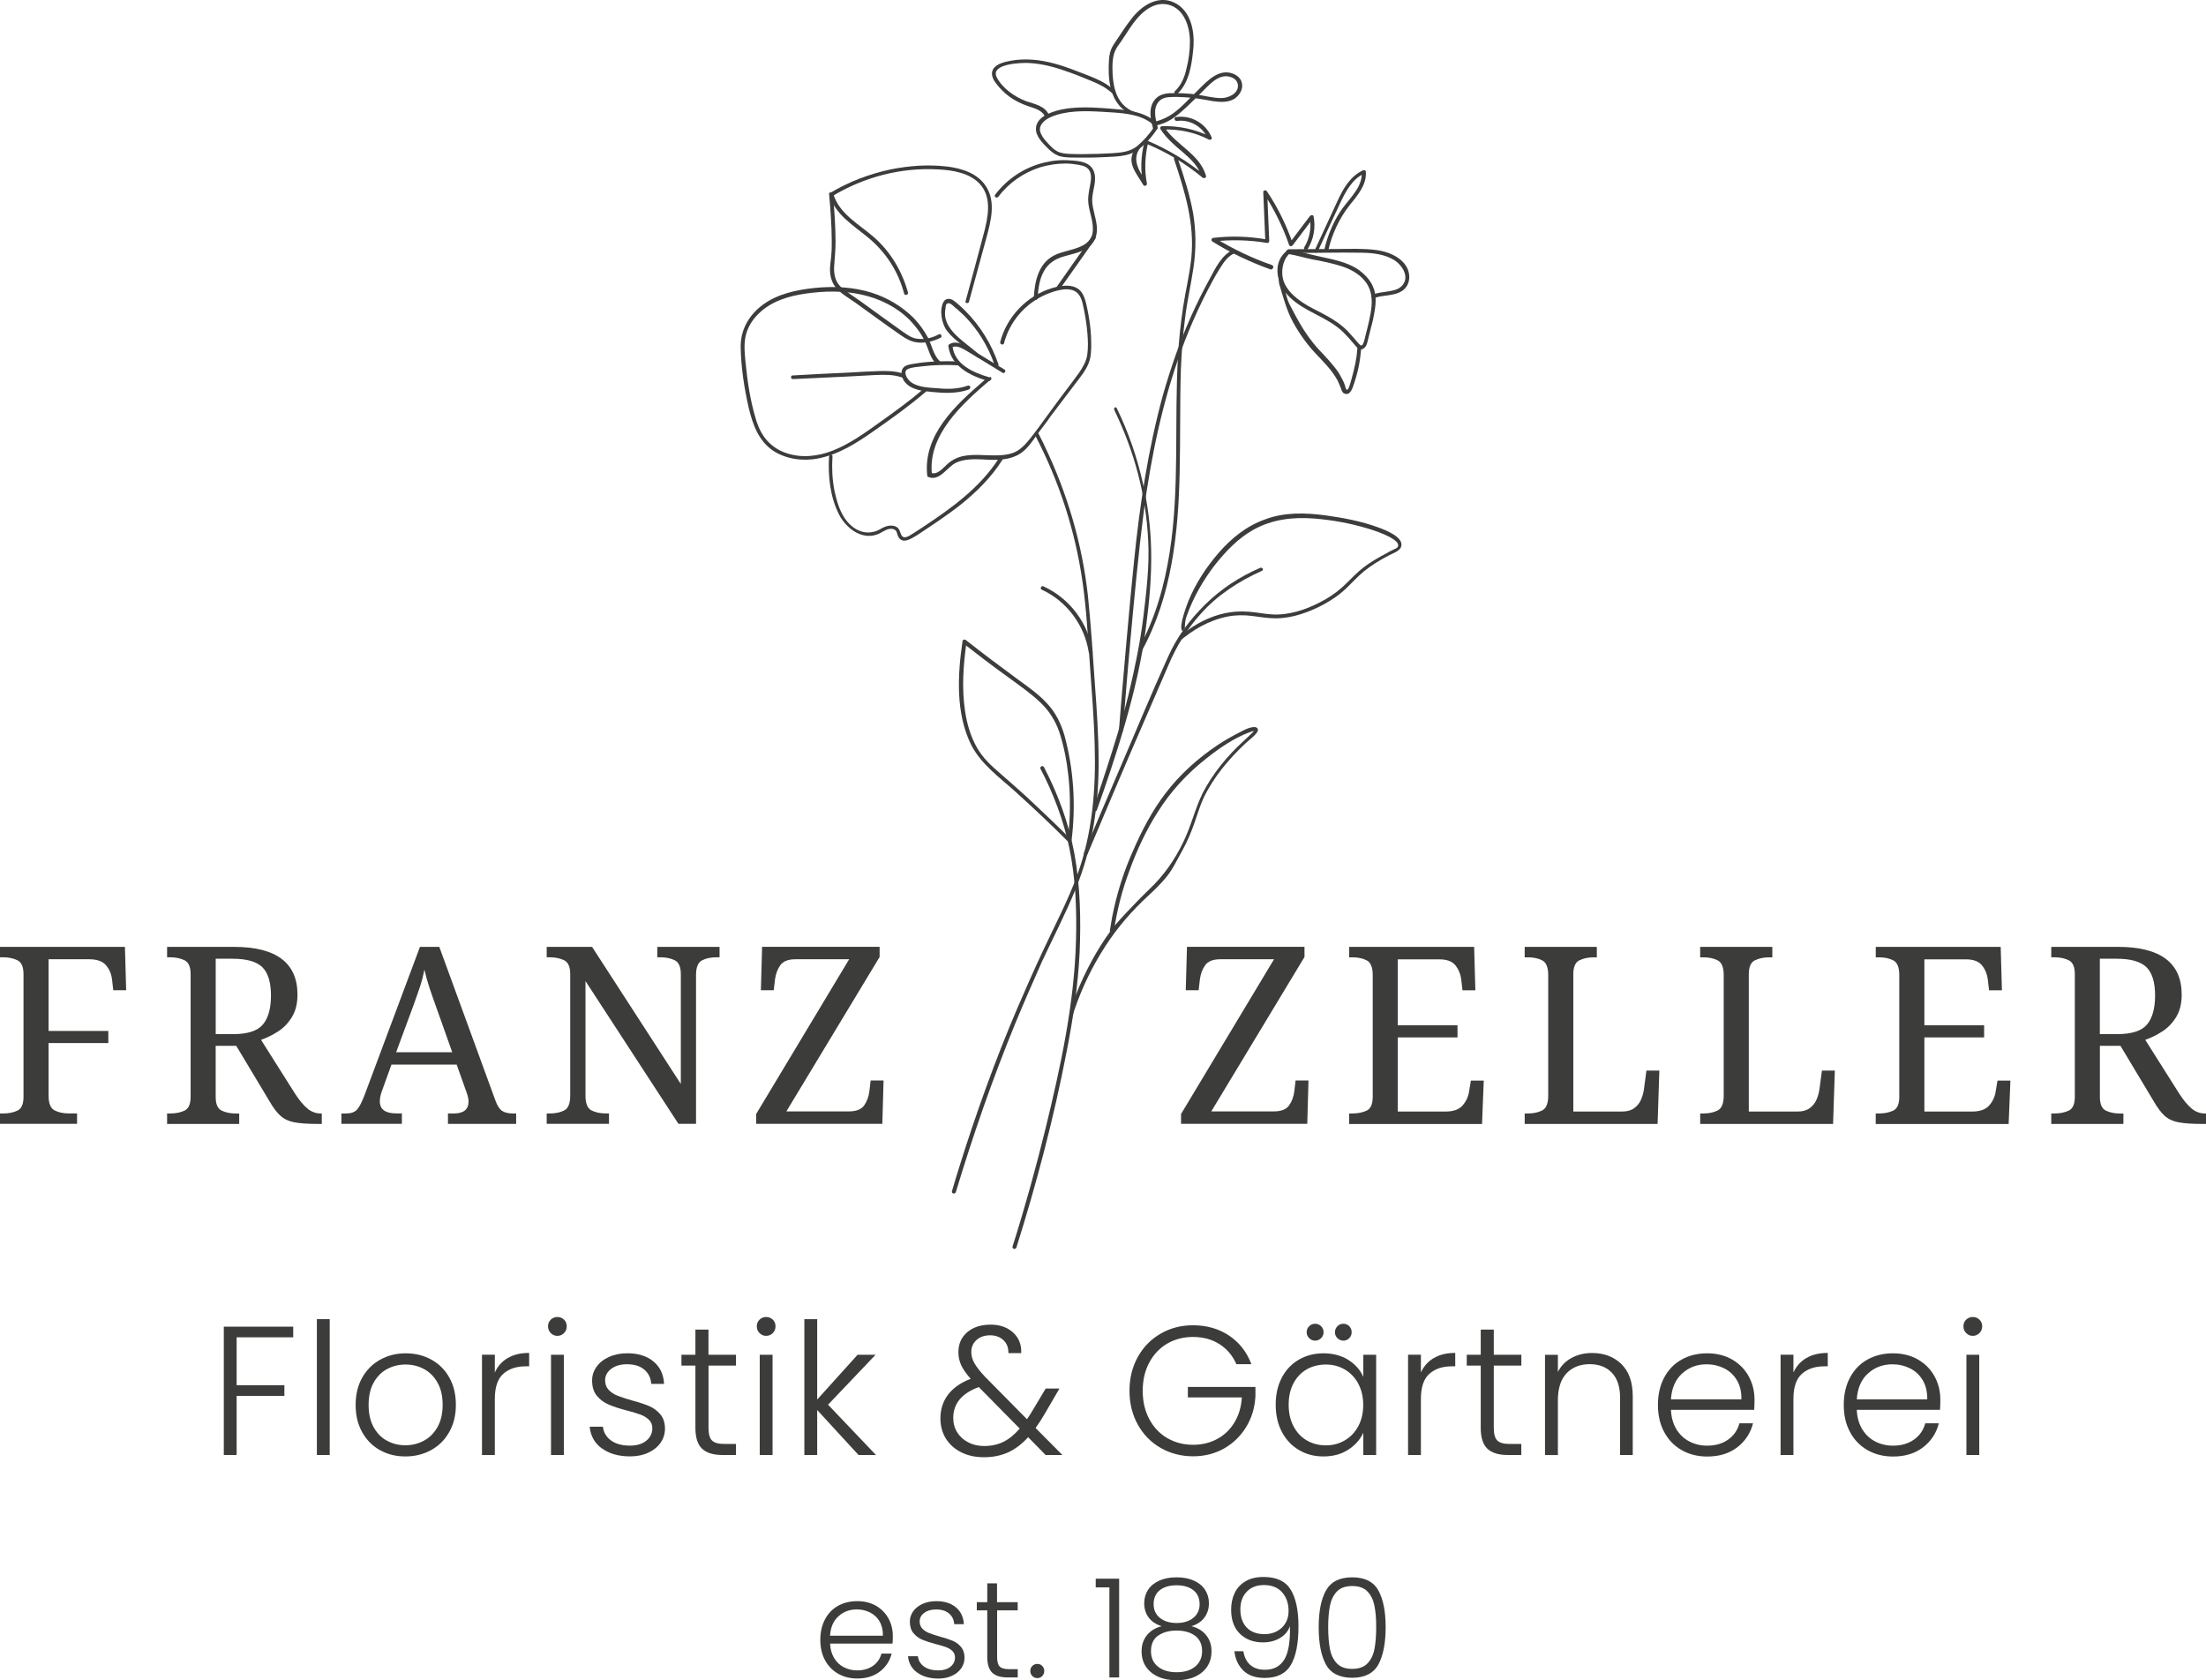 <svg xmlns="http://www.w3.org/2000/svg" id="Ebene_1" viewBox="0 0 501.81 382.24"><defs><style> .cls-1 { fill: #3c3c3b; } </style></defs><g><g><path class="cls-1" d="M0,255.67v-2.37h.73c1.24,0,2.32-.21,3.24-.65.92-.43,1.38-1.48,1.38-3.13v-27.91c0-1.65-.46-2.71-1.38-3.16s-2-.68-3.24-.68h-.73v-2.37h28.42l.28,9.87h-2.93l-.28-2.42c-.15-1.28-.61-2.37-1.38-3.27-.77-.9-2.04-1.36-3.81-1.36h-9.25v16.3h13.59v2.76h-13.59v11.95c0,1.77.45,2.89,1.35,3.36.9.47,1.99.7,3.27.7h1.86v2.37H0Z"></path><path class="cls-1" d="M49.07,235.25h3.95c3.31,0,5.57-.73,6.79-2.2,1.22-1.46,1.83-3.66,1.83-6.6s-.66-5.15-1.97-6.43c-1.32-1.28-3.57-1.92-6.77-1.92h-3.83v17.15ZM38.01,255.67v-2.37h.73c1.24,0,2.32-.21,3.24-.65.92-.43,1.38-1.48,1.38-3.13v-27.91c0-1.65-.46-2.71-1.38-3.16-.92-.45-2-.68-3.24-.68h-.73v-2.37h15.17c9.66,0,14.49,3.63,14.49,10.88,0,1.99-.41,3.68-1.24,5.05s-1.88,2.48-3.16,3.3c-1.28.83-2.58,1.46-3.89,1.92l7.73,12.24c.98,1.51,1.92,2.64,2.82,3.39s1.94,1.13,3.1,1.13h.17v2.37h-.79c-2.33,0-4.14-.12-5.44-.37s-2.35-.73-3.16-1.47c-.81-.73-1.63-1.81-2.46-3.24l-7.61-12.69h-4.68v11.62c0,1.65.46,2.7,1.38,3.13.92.44,2,.65,3.24.65h.73v2.37h-16.41.01Z"></path><path class="cls-1" d="M90.12,239.37h12.75l-3.5-9.87c-.6-1.65-1.15-3.22-1.64-4.68-.49-1.47-.88-2.88-1.18-4.23-.27,1.35-.6,2.65-1.02,3.89-.41,1.24-.94,2.75-1.58,4.51l-3.84,10.38h0ZM77.66,255.67v-2.37h1.07c1.09,0,1.91-.28,2.45-.84.54-.57,1.16-1.75,1.83-3.56l12.52-33.5h4.4l12.75,34.91c.41,1.17.91,1.95,1.49,2.37.58.41,1.42.62,2.51.62h.73v2.37h-15.51v-2.37h1.3c2.25,0,3.38-.9,3.38-2.71,0-.3-.04-.62-.11-.96-.08-.34-.19-.71-.34-1.13l-2.25-6.32h-14.83l-2.14,5.92c-.34.9-.51,1.71-.51,2.42,0,1.84,1.24,2.76,3.72,2.76h1.3v2.37h-13.76v.02Z"></path><path class="cls-1" d="M124.36,255.67v-2.37h.73c1.28,0,2.37-.24,3.27-.7.9-.47,1.35-1.59,1.35-3.36v-27.63c0-1.65-.46-2.71-1.38-3.16s-2-.68-3.24-.68h-.73v-2.37h10.32l20.19,31.19v-24.98c0-1.65-.46-2.71-1.38-3.16s-2-.68-3.24-.68h-.73v-2.37h14.16v2.37h-.73c-1.28,0-2.37.24-3.27.7-.9.47-1.35,1.59-1.35,3.35v33.84h-4l-21.15-32.48v26.05c0,1.77.45,2.89,1.35,3.36.9.47,2,.7,3.27.7h.73v2.37h-14.17Z"></path><path class="cls-1" d="M172.01,255.67v-2.25l21.15-35.2h-12.24c-1.65,0-2.8.46-3.44,1.38s-1.03,2-1.19,3.24l-.28,2.42h-2.93l.28-9.87h26.73v2.31l-21.21,35.13h14.21c1.69,0,2.86-.46,3.5-1.38s1.03-2,1.18-3.24l.28-2.42h2.94l-.28,9.87h-28.71.01Z"></path><path class="cls-1" d="M268.66,255.67v-2.25l21.15-35.2h-12.24c-1.66,0-2.8.46-3.44,1.38s-1.03,2-1.19,3.24l-.28,2.42h-2.93l.28-9.87h26.73v2.31l-21.2,35.13h14.21c1.69,0,2.86-.46,3.5-1.38s1.03-2,1.18-3.24l.29-2.42h2.93l-.28,9.87h-28.71Z"></path><path class="cls-1" d="M306.9,255.67v-2.37h.73c1.24,0,2.32-.21,3.25-.65.92-.43,1.38-1.48,1.38-3.13v-27.69c0-1.76-.45-2.88-1.35-3.35s-1.99-.7-3.27-.7h-.73v-2.37h28.42l.28,9.87h-2.93l-.28-2.42c-.15-1.24-.59-2.32-1.32-3.24s-1.95-1.38-3.64-1.38h-9.48v15h13.59v2.76h-13.59v16.86h10.88c1.77,0,3.06-.46,3.86-1.38.81-.92,1.31-2,1.49-3.24l.4-2.42h2.93l-.39,9.87h-30.23v-.02Z"></path><path class="cls-1" d="M346.83,255.67v-2.37h.73c1.28,0,2.37-.24,3.27-.7.9-.47,1.35-1.59,1.35-3.36v-27.41c0-1.76-.45-2.88-1.35-3.35s-1.99-.7-3.27-.7h-.73v-2.37h16.41v2.37h-.73c-1.24,0-2.32.23-3.24.68-.92.45-1.38,1.51-1.38,3.16v31.24h11.11c1.13,0,2.04-.25,2.73-.76.7-.51,1.21-1.14,1.55-1.92.34-.77.56-1.57.68-2.4l.56-4.23h2.94l-.4,12.13h-30.23,0Z"></path><path class="cls-1" d="M386.75,255.67v-2.37h.73c1.28,0,2.37-.24,3.27-.7.9-.47,1.35-1.59,1.35-3.36v-27.41c0-1.76-.45-2.88-1.35-3.35s-1.99-.7-3.27-.7h-.73v-2.37h16.41v2.37h-.73c-1.24,0-2.32.23-3.24.68-.92.45-1.38,1.51-1.38,3.16v31.24h11.11c1.13,0,2.04-.25,2.73-.76.7-.51,1.21-1.14,1.55-1.92.34-.77.56-1.57.68-2.4l.56-4.23h2.94l-.4,12.13h-30.23,0Z"></path><path class="cls-1" d="M426.68,255.67v-2.37h.73c1.24,0,2.32-.21,3.25-.65.92-.43,1.38-1.48,1.38-3.13v-27.69c0-1.76-.45-2.88-1.35-3.35s-1.99-.7-3.27-.7h-.73v-2.37h28.42l.28,9.87h-2.93l-.28-2.42c-.15-1.24-.59-2.32-1.32-3.24s-1.95-1.38-3.64-1.38h-9.47v15h13.59v2.76h-13.59v16.86h10.88c1.77,0,3.06-.46,3.86-1.38.81-.92,1.31-2,1.49-3.24l.4-2.42h2.94l-.4,9.87h-30.23v-.02Z"></path><path class="cls-1" d="M477.66,235.25h3.95c3.31,0,5.57-.73,6.79-2.2,1.22-1.46,1.83-3.66,1.83-6.6s-.65-5.15-1.97-6.43-3.57-1.92-6.77-1.92h-3.83v17.15h0ZM466.61,255.67v-2.37h.73c1.24,0,2.32-.21,3.25-.65.92-.43,1.38-1.48,1.38-3.13v-27.91c0-1.65-.46-2.71-1.38-3.16s-2-.68-3.25-.68h-.73v-2.37h15.17c9.67,0,14.5,3.63,14.5,10.88,0,1.99-.41,3.68-1.24,5.05-.83,1.37-1.88,2.48-3.16,3.3-1.28.83-2.57,1.46-3.89,1.92l7.73,12.24c.98,1.51,1.92,2.64,2.82,3.39s1.94,1.13,3.1,1.13h.17v2.37h-.79c-2.33,0-4.15-.12-5.45-.37-1.3-.25-2.35-.73-3.16-1.47-.81-.73-1.62-1.81-2.45-3.24l-7.61-12.69h-4.68v11.62c0,1.65.46,2.7,1.38,3.13.92.44,2,.65,3.24.65h.73v2.37h-16.41Z"></path></g><polygon class="cls-1" points="66.7 301.8 66.7 304.22 53.83 304.22 53.83 315.12 64.69 315.12 64.69 317.55 53.83 317.55 53.83 330.99 50.91 330.99 50.91 301.8 66.7 301.8"></polygon><rect class="cls-1" x="72.08" y="300.09" width="2.92" height="30.91"></rect><g><path class="cls-1" d="M96.39,327.76c1.28-.68,2.32-1.71,3.11-3.09s1.19-3.07,1.19-5.08-.39-3.7-1.17-5.07c-.78-1.38-1.81-2.41-3.09-3.09s-2.67-1.02-4.18-1.02-2.89.34-4.18,1.02c-1.28.68-2.3,1.71-3.07,3.09s-1.15,3.07-1.15,5.07.38,3.7,1.15,5.08c.76,1.38,1.78,2.41,3.05,3.09,1.27.68,2.65,1.02,4.15,1.02s2.9-.34,4.18-1.02M86.43,329.89c-1.71-.96-3.06-2.32-4.05-4.1-.99-1.76-1.48-3.83-1.48-6.2s.5-4.43,1.5-6.2c1-1.77,2.37-3.13,4.1-4.09,1.73-.96,3.66-1.44,5.8-1.44s4.09.48,5.83,1.44,3.1,2.32,4.09,4.09c.99,1.77,1.48,3.84,1.48,6.2s-.5,4.4-1.51,6.18c-1,1.78-2.38,3.15-4.13,4.11s-3.7,1.44-5.85,1.44-4.07-.48-5.78-1.44"></path><path class="cls-1" d="M115.5,308.94c1.32-.78,2.94-1.17,4.87-1.17v3.05h-.79c-2.12,0-3.82.57-5.1,1.71-1.28,1.14-1.92,3.05-1.92,5.72v12.74h-2.92v-22.81h2.92v4.05c.64-1.42,1.62-2.52,2.94-3.3"></path><path class="cls-1" d="M128.26,330.99h-2.92v-22.8h2.92v22.8ZM125.29,303.26c-.42-.42-.63-.93-.63-1.54s.21-1.12.63-1.52.92-.6,1.5-.6,1.09.2,1.51.6c.42.4.62.91.62,1.52s-.21,1.13-.62,1.54-.92.63-1.51.63-1.08-.21-1.5-.63"></path><path class="cls-1" d="M136.92,329.51c-1.66-1.21-2.58-2.86-2.78-4.95h3.01c.14,1.28.75,2.32,1.82,3.11,1.07.79,2.51,1.19,4.32,1.19,1.59,0,2.83-.37,3.74-1.13.9-.75,1.36-1.68,1.36-2.8,0-.78-.25-1.42-.75-1.92s-1.13-.9-1.9-1.19c-.77-.29-1.81-.6-3.11-.94-1.7-.44-3.08-.89-4.13-1.34-1.06-.44-1.96-1.11-2.7-1.98-.74-.88-1.11-2.05-1.11-3.53,0-1.11.33-2.14,1-3.09.67-.95,1.61-1.7,2.84-2.25,1.22-.56,2.62-.84,4.18-.84,2.45,0,4.43.62,5.93,1.86s2.31,2.94,2.42,5.11h-2.92c-.08-1.33-.6-2.41-1.57-3.24-.96-.82-2.28-1.23-3.95-1.23-1.48,0-2.67.35-3.59,1.05-.92.7-1.38,1.56-1.38,2.59,0,.89.27,1.62.81,2.19s1.22,1.02,2.03,1.33c.81.32,1.89.68,3.26,1.07,1.64.44,2.95.87,3.92,1.29.98.42,1.81,1.03,2.51,1.84s1.06,1.87,1.09,3.21c0,1.23-.33,2.32-1,3.28s-1.6,1.72-2.8,2.27c-1.2.56-2.57.84-4.13.84-2.62,0-4.75-.6-6.41-1.82"></path><path class="cls-1" d="M161.17,310.65v14.16c0,1.4.26,2.35.79,2.88s1.46.79,2.79.79h2.67v2.51h-3.13c-2.06,0-3.59-.48-4.6-1.44-1-.96-1.5-2.54-1.5-4.74v-14.16h-3.18v-2.46h3.18v-5.72h2.97v5.72h6.26v2.46h-6.26.01Z"></path><path class="cls-1" d="M175.74,330.99h-2.92v-22.8h2.92v22.8ZM172.78,303.26c-.42-.42-.63-.93-.63-1.54s.21-1.12.63-1.52.92-.6,1.5-.6,1.09.2,1.51.6.62.91.62,1.52-.21,1.13-.62,1.54-.92.63-1.51.63-1.08-.21-1.5-.63"></path></g><polygon class="cls-1" points="195.29 330.99 185.89 320.76 185.89 330.99 182.97 330.99 182.97 300.09 185.89 300.09 185.89 318.38 195.08 308.19 199.17 308.19 188.36 319.55 199.26 330.99 195.29 330.99"></polygon><g><path class="cls-1" d="M228.26,327.99c1.3-.64,2.52-1.64,3.7-3.01l-9.31-9.44c-3.87,1.42-5.81,3.76-5.81,7.02,0,1.23.3,2.32.9,3.28.6.96,1.43,1.72,2.49,2.27,1.06.56,2.27.84,3.63.84,1.64,0,3.11-.32,4.41-.96M237.85,330.99l-3.97-4.05c-1.42,1.56-2.94,2.71-4.55,3.45-1.62.73-3.44,1.11-5.47,1.11s-3.67-.37-5.18-1.11c-1.5-.74-2.67-1.78-3.51-3.11-.83-1.34-1.25-2.89-1.25-4.64,0-2.06.59-3.86,1.75-5.39,1.17-1.53,2.88-2.73,5.14-3.59-.97-1.08-1.68-2.09-2.13-3.03-.44-.93-.67-1.94-.67-3.03,0-1.87.67-3.38,2-4.53s3.12-1.73,5.35-1.73c2.09,0,3.78.6,5.1,1.79,1.31,1.2,1.92,2.76,1.84,4.68h-2.92c.03-1.25-.35-2.24-1.15-2.97-.79-.72-1.79-1.08-2.98-1.08-1.28,0-2.32.35-3.11,1.06s-1.19,1.62-1.19,2.74c0,.89.24,1.75.73,2.59.48.84,1.26,1.83,2.32,2.97l9.61,9.73c.39-.53.92-1.36,1.59-2.51l2.67-4.47h3.13l-3.18,5.47c-.75,1.31-1.5,2.48-2.25,3.51l6.1,6.14h-3.82Z"></path><path class="cls-1" d="M281.24,310.32c-.84-1.92-2.11-3.43-3.82-4.53-1.71-1.1-3.73-1.65-6.03-1.65-2.17,0-4.12.5-5.85,1.5s-3.09,2.43-4.09,4.29c-1,1.85-1.51,4-1.51,6.45s.5,4.61,1.51,6.48c1,1.87,2.37,3.3,4.09,4.3,1.73,1,3.68,1.51,5.85,1.51,2.03,0,3.86-.44,5.49-1.32s2.94-2.13,3.92-3.76c.99-1.63,1.56-3.53,1.69-5.7h-12.28v-2.38h15.37v2.13c-.14,2.56-.83,4.88-2.09,6.95-1.25,2.08-2.93,3.71-5.03,4.91-2.11,1.19-4.46,1.79-7.08,1.79s-5.15-.64-7.35-1.9c-2.2-1.27-3.94-3.03-5.2-5.3s-1.9-4.84-1.9-7.71.64-5.43,1.9-7.7,3-4.04,5.2-5.3c2.2-1.27,4.65-1.9,7.35-1.9,3.11,0,5.84.78,8.18,2.33,2.34,1.56,4.04,3.73,5.1,6.52h-3.43,0Z"></path><path class="cls-1" d="M304.23,304.41c-.38-.37-.56-.83-.56-1.35s.19-.98.56-1.36c.38-.38.83-.56,1.36-.56s.98.18,1.34.56.54.83.54,1.36-.18.98-.54,1.35c-.36.38-.81.57-1.34.57s-.98-.19-1.36-.57M297.8,304.41c-.38-.37-.57-.83-.57-1.35s.19-.98.57-1.36c.38-.38.83-.56,1.36-.56s.98.18,1.36.56c.37.38.56.83.56,1.36s-.19.98-.56,1.35-.83.57-1.36.57-.98-.19-1.36-.57M308.97,314.75c-.75-1.39-1.78-2.46-3.07-3.21-1.3-.75-2.72-1.13-4.28-1.13s-3.06.36-4.34,1.08c-1.28.73-2.29,1.78-3.03,3.16s-1.11,3.01-1.11,4.91.37,3.5,1.11,4.91,1.75,2.48,3.03,3.22c1.28.73,2.73,1.11,4.34,1.11s2.98-.38,4.28-1.13c1.29-.75,2.32-1.82,3.07-3.22.75-1.39,1.13-3.01,1.13-4.84s-.38-3.45-1.13-4.84M291.58,313.39c.93-1.77,2.23-3.13,3.89-4.09,1.65-.96,3.53-1.44,5.62-1.44s4.04.5,5.62,1.5c1.57,1,2.71,2.29,3.41,3.84v-5.01h2.92v22.8h-2.92v-5.05c-.73,1.56-1.87,2.85-3.45,3.86-1.57,1.02-3.45,1.52-5.62,1.52s-3.92-.49-5.57-1.46c-1.66-.97-2.95-2.35-3.89-4.13-.93-1.78-1.4-3.84-1.4-6.18s.46-4.39,1.4-6.16"></path><path class="cls-1" d="M326.16,308.94c1.32-.78,2.95-1.17,4.87-1.17v3.05h-.79c-2.11,0-3.81.57-5.1,1.71-1.28,1.14-1.92,3.05-1.92,5.72v12.74h-2.92v-22.81h2.92v4.05c.64-1.42,1.62-2.52,2.94-3.3"></path><path class="cls-1" d="M339.8,310.65v14.16c0,1.4.26,2.35.79,2.88s1.46.79,2.79.79h2.68v2.51h-3.13c-2.06,0-3.59-.48-4.6-1.44-1-.96-1.5-2.54-1.5-4.74v-14.16h-3.18v-2.46h3.18v-5.72h2.97v5.72h6.27v2.46h-6.27Z"></path><path class="cls-1" d="M368.82,310.3c1.73,1.69,2.59,4.13,2.59,7.33v13.37h-2.88v-13.03c0-2.48-.62-4.37-1.86-5.68s-2.93-1.96-5.07-1.96-3.95.7-5.26,2.09c-1.31,1.39-1.96,3.44-1.96,6.14v12.45h-2.93v-22.81h2.93v3.89c.72-1.39,1.76-2.46,3.13-3.19,1.37-.74,2.91-1.11,4.64-1.11,2.73,0,4.95.84,6.68,2.52"></path><path class="cls-1" d="M395.11,313.99c-.71-1.19-1.68-2.1-2.9-2.71-1.23-.61-2.56-.92-4.01-.92-2.17,0-4.02.7-5.56,2.09-1.53,1.39-2.38,3.36-2.55,5.89h16.04c.03-1.7-.31-3.14-1.02-4.35M399.02,320.72h-18.92c.08,1.73.5,3.2,1.25,4.43.75,1.22,1.74,2.15,2.97,2.78,1.22.62,2.56.94,4.01.94,1.89,0,3.49-.46,4.78-1.38,1.3-.92,2.15-2.16,2.57-3.71h3.09c-.56,2.22-1.75,4.04-3.57,5.45s-4.11,2.11-6.87,2.11c-2.14,0-4.06-.48-5.76-1.44s-3.03-2.32-3.99-4.1c-.96-1.76-1.44-3.83-1.44-6.2s.47-4.44,1.42-6.22c.94-1.78,2.27-3.15,3.97-4.1,1.7-.94,3.63-1.42,5.8-1.42s4.07.48,5.7,1.42c1.63.95,2.88,2.22,3.76,3.82s1.32,3.38,1.32,5.33c0,1-.03,1.76-.08,2.3"></path><path class="cls-1" d="M410.9,308.94c1.32-.78,2.95-1.17,4.87-1.17v3.05h-.79c-2.11,0-3.81.57-5.1,1.71-1.28,1.14-1.92,3.05-1.92,5.72v12.74h-2.92v-22.81h2.92v4.05c.64-1.42,1.62-2.52,2.94-3.3"></path><path class="cls-1" d="M437.38,313.99c-.71-1.19-1.68-2.1-2.9-2.71-1.23-.61-2.56-.92-4.01-.92-2.17,0-4.02.7-5.56,2.09-1.53,1.39-2.38,3.36-2.54,5.89h16.03c.03-1.7-.31-3.14-1.02-4.35M441.29,320.72h-18.92c.08,1.73.5,3.2,1.25,4.43.75,1.22,1.74,2.15,2.97,2.78,1.22.62,2.56.94,4.01.94,1.89,0,3.49-.46,4.78-1.38,1.3-.92,2.15-2.16,2.57-3.71h3.09c-.56,2.22-1.75,4.04-3.57,5.45s-4.11,2.11-6.87,2.11c-2.14,0-4.06-.48-5.76-1.44s-3.03-2.32-3.99-4.1c-.96-1.76-1.44-3.83-1.44-6.2s.47-4.44,1.42-6.22,2.27-3.15,3.97-4.1c1.7-.94,3.63-1.42,5.8-1.42s4.07.48,5.7,1.42c1.63.95,2.88,2.22,3.76,3.82s1.32,3.38,1.32,5.33c0,1-.03,1.76-.08,2.3"></path><path class="cls-1" d="M450.23,330.99h-2.92v-22.8h2.92v22.8ZM447.26,303.26c-.42-.42-.63-.93-.63-1.54s.21-1.12.63-1.52.92-.6,1.5-.6,1.09.2,1.51.6.63.91.63,1.52-.21,1.13-.63,1.54-.92.63-1.51.63-1.08-.21-1.5-.63"></path><path class="cls-1" d="M200.08,368.85c-.53-.9-1.26-1.58-2.18-2.04-.92-.46-1.92-.69-3.01-.69-1.63,0-3.02.52-4.17,1.57-1.15,1.04-1.79,2.51-1.91,4.41h12.03c.02-1.27-.24-2.36-.77-3.25M203.01,373.89h-14.19c.06,1.3.38,2.4.94,3.32s1.3,1.61,2.22,2.08,1.92.7,3.01.7c1.42,0,2.62-.35,3.59-1.03.97-.69,1.61-1.62,1.93-2.79h2.32c-.42,1.67-1.31,3.04-2.68,4.09s-3.08,1.58-5.15,1.58c-1.61,0-3.05-.36-4.33-1.08-1.27-.72-2.27-1.75-2.99-3.07-.72-1.33-1.08-2.87-1.08-4.65s.36-3.33,1.07-4.67c.71-1.34,1.7-2.36,2.97-3.07,1.27-.71,2.73-1.06,4.36-1.06s3.05.36,4.28,1.06c1.22.71,2.16,1.67,2.82,2.87s.99,2.54.99,4c0,.75-.02,1.33-.06,1.72"></path><path class="cls-1" d="M208.63,380.48c-1.24-.91-1.94-2.14-2.08-3.71h2.25c.11.96.56,1.74,1.37,2.33.8.59,1.89.89,3.24.89,1.19,0,2.13-.28,2.81-.84s1.02-1.26,1.02-2.1c0-.58-.19-1.06-.56-1.44-.38-.38-.85-.67-1.43-.89-.57-.22-1.35-.45-2.33-.7-1.28-.33-2.31-.67-3.1-1-.79-.33-1.47-.83-2.02-1.49-.56-.66-.83-1.54-.83-2.65,0-.83.25-1.61.75-2.32.5-.71,1.21-1.27,2.13-1.69s1.96-.63,3.13-.63c1.84,0,3.32.46,4.45,1.4,1.13.93,1.73,2.21,1.82,3.84h-2.19c-.06-1-.45-1.81-1.17-2.43s-1.71-.92-2.96-.92c-1.11,0-2.01.26-2.7.78s-1.03,1.17-1.03,1.94c0,.67.21,1.22.61,1.64.41.43.91.76,1.52,1,.6.24,1.42.51,2.44.8,1.23.33,2.21.66,2.95.97.73.31,1.36.77,1.88,1.38.52.61.79,1.41.81,2.41,0,.92-.25,1.74-.75,2.46s-1.2,1.29-2.1,1.71c-.9.42-1.94.63-3.1.63-1.96,0-3.57-.46-4.81-1.37"></path><path class="cls-1" d="M226.82,366.34v10.62c0,1.05.2,1.76.59,2.16.4.4,1.1.59,2.1.59h2v1.88h-2.35c-1.55,0-2.7-.36-3.45-1.08s-1.13-1.91-1.13-3.56v-10.62h-2.38v-1.85h2.38v-4.29h2.22v4.29h4.7v1.85h-4.7.02Z"></path><path class="cls-1" d="M234.83,381.28c-.3-.31-.46-.7-.46-1.16s.15-.84.46-1.14c.3-.3.68-.46,1.14-.46s.81.15,1.11.46c.3.3.46.68.46,1.14s-.15.85-.46,1.16c-.3.32-.67.47-1.11.47s-.84-.16-1.14-.47"></path></g><polygon class="cls-1" points="249.25 361.11 249.25 359.13 254.58 359.13 254.58 381.6 252.36 381.6 252.36 361.11 249.25 361.11"></polygon><g><path class="cls-1" d="M271.47,361.76c-.94-.75-2.21-1.13-3.82-1.13s-2.88.37-3.82,1.11-1.41,1.81-1.41,3.21c0,1.29.48,2.33,1.44,3.1.96.78,2.22,1.16,3.79,1.16s2.83-.38,3.79-1.16c.96-.77,1.44-1.81,1.44-3.1,0-1.38-.47-2.44-1.41-3.2M263.45,372.07c-1.08.78-1.63,1.94-1.63,3.51s.52,2.68,1.57,3.54c1.05.86,2.46,1.29,4.26,1.29s3.18-.43,4.23-1.3c1.05-.87,1.57-2.04,1.57-3.52s-.54-2.71-1.61-3.49c-1.08-.78-2.47-1.17-4.18-1.17s-3.11.38-4.2,1.16M261.3,367.97c-.68-.9-1.02-1.98-1.02-3.26,0-1.13.29-2.13.86-3.02s1.41-1.59,2.52-2.1,2.43-.77,3.98-.77,2.87.26,3.98.77c1.11.51,1.95,1.21,2.52,2.1.57.89.86,1.89.86,3.02,0,1.25-.34,2.34-1.02,3.26s-1.67,1.57-2.96,1.97c1.42.36,2.54,1.03,3.35,2.04.81,1,1.22,2.22,1.22,3.66,0,1.34-.33,2.51-.98,3.49-.66.99-1.59,1.76-2.79,2.3-1.2.54-2.6.81-4.18.81s-2.98-.27-4.19-.81c-1.2-.54-2.13-1.31-2.79-2.3s-.98-2.16-.98-3.49c0-1.44.41-2.66,1.22-3.66s1.93-1.68,3.35-2.04c-1.3-.42-2.29-1.08-2.96-1.97"></path><path class="cls-1" d="M290.38,371.12c.83-.41,1.49-1.01,1.99-1.8.5-.79.75-1.75.75-2.85,0-1.71-.49-3.12-1.46-4.23-.97-1.11-2.36-1.66-4.18-1.66-1.61,0-2.9.5-3.87,1.51-.97,1-1.46,2.34-1.46,4.01,0,1.76.48,3.13,1.44,4.14.96,1,2.32,1.51,4.07,1.51.98,0,1.89-.21,2.71-.61M284.41,378.75c.81.73,1.93,1.1,3.35,1.1,1.96,0,3.42-.77,4.37-2.3.95-1.53,1.38-4.08,1.3-7.63-.4,1.15-1.16,2.05-2.27,2.71-1.12.66-2.4.99-3.84.99-2.19,0-3.95-.66-5.28-1.97s-1.99-3.14-1.99-5.48c0-1.4.27-2.67.81-3.79.54-1.13,1.37-2.02,2.48-2.67,1.11-.65,2.46-.97,4.07-.97,2.97,0,5.03.97,6.2,2.9s1.76,4.7,1.76,8.32c0,3.91-.58,6.84-1.74,8.8-1.16,1.97-3.15,2.95-5.97,2.95-2.07,0-3.68-.56-4.83-1.68s-1.83-2.59-2.04-4.4h2.04c.23,1.36.75,2.4,1.57,3.13"></path><path class="cls-1" d="M312.64,365.24c-.27-1.33-.8-2.41-1.6-3.22-.79-.82-1.94-1.22-3.45-1.22s-2.65.41-3.45,1.22c-.79.81-1.32,1.89-1.6,3.22-.27,1.34-.41,2.98-.41,4.92s.14,3.68.41,5.03.81,2.43,1.6,3.24c.79.82,1.94,1.22,3.45,1.22s2.65-.41,3.45-1.22c.79-.81,1.33-1.89,1.6-3.24.27-1.35.41-3.02.41-5.03s-.13-3.58-.41-4.92M301.64,361.8c1.11-1.98,3.09-2.98,5.95-2.98s4.84.99,5.95,2.98c1.1,1.98,1.66,4.77,1.66,8.37s-.56,6.48-1.66,8.49c-1.11,2-3.1,3.01-5.95,3.01s-4.87-1-5.97-3.01-1.65-4.84-1.65-8.49.56-6.38,1.66-8.37"></path></g></g><g><path class="cls-1" d="M235.53,99.13c5.39,10.39,9,21.41,10.7,33.11.91,6.26,1.24,12.64,1.69,18.96.44,6.15.95,12.35,1.1,18.49.29,9.95-.54,19.85-3.94,29.29-2.13,5.87-5.09,11.44-7.75,17.14-2.03,4.34-3.99,8.74-5.9,13.2-5.03,11.79-9.41,23.94-13.21,36.13-.57,1.82-1.15,3.7-1.67,5.51-.17.53.65.82.88.23,3.91-12.96,8.35-25.75,13.49-38.3,1.96-4.75,4.05-9.51,6.13-14.2,2.55-5.46,5.33-10.8,7.58-16.32,3.87-9.39,5.34-19.35,5.28-29.42-.03-5.8-.42-11.59-.85-17.33-.45-6.73-.9-13.34-1.58-20.07-1.3-11.82-4.69-23.33-9.85-34.08-.47-1.11-.96-1.9-1.49-3.01-.24-.47-.99-.05-.7.47"></path><path class="cls-1" d="M286.55,129.23c-4.56,1.96-8.77,4.73-12.38,8.26-3.61,3.59-6.38,7.28-8.46,11.92-3.87,8.51-7.4,17.13-11.1,25.7-2.72,6.28-5.37,12.62-8.03,18.89-.23.47.53.99.76.41,4.39-10.39,8.78-20.83,13.29-31.16,1.74-4.05,3.47-8.04,5.2-12.03,1.79-4.22,4.13-8.05,7.21-11.47,3.84-4.35,8.7-7.51,14.01-9.89.58-.3,0-.94-.52-.64"></path><path class="cls-1" d="M269.99,140.02c1.38-3.99,3.81-8.22,6.43-11.57,2.44-3.06,5.18-5.94,8.62-7.89,4.26-2.42,9.06-2.98,13.92-2.6,4.1.33,8.14,1.07,12.01,2.22,1.7.52,3.46,1.1,5.1,1.96.59.35,2.29,1.22,1.94,2.16-.12.29-.41.47-.76.59-.53.3-1.17.53-1.69.89-1.93,1.01-3.79,2.07-5.48,3.37-1.34,1.06-2.56,2.3-3.73,3.47-1.45,1.47-3.09,2.71-4.84,3.72-3.21,1.83-6.95,3.32-10.75,3.45-1.82.07-3.63-.27-5.39-.5-1.76-.22-3.63-.27-5.38-.03-3.51.49-6.84,1.97-9.7,4.03-.99.65-1.14.96-2.07,1.73-.41.35-.55,1.45-.14,1.04,3.2-2.77,6.94-4.96,11.15-5.8,1.81-.36,3.69-.37,5.5-.15,1.81.22,3.69.56,5.51.55,3.8-.02,7.54-1.39,10.87-3.16,1.93-1.06,3.73-2.3,5.3-3.83,1.28-1.24,2.45-2.53,3.79-3.65,1.81-1.48,3.79-2.66,5.83-3.72.82-.41,2.04-.83,2.57-1.65,1.22-2.35-3.53-4.08-4.88-4.6-3.87-1.44-8.03-2.24-12.13-2.8-4.63-.62-9.37-.77-13.81.9-4.21,1.49-7.65,4.26-10.56,7.61-2.85,3.29-5.23,6.94-6.9,10.98-.29.82-2.22,5.63-1.43,6.77.09.06.41-.13.64-.72,0-1.9.46-2.77.46-2.77"></path><path class="cls-1" d="M223.68,86.71c-6.29,5.42-13.75,12.25-12.76,21.44,0,.12.06.29.24.35,2.58,1.1,4.26-2.25,6.25-3.2,2.45-1.18,5.38-.79,8.02-.69,2.58.04,5.27-.21,7.31-1.92,1.22-1,2.15-2.35,3.03-3.65,1.1-1.47,2.27-2.94,3.31-4.47,2.27-2.94,4.42-5.88,6.69-8.82.99-1.29,1.8-2.59,2.2-4.17.34-1.64.27-3.34.21-5.04-.07-1.7-.31-3.39-.62-5.15-.3-1.46-.55-3.22-1.31-4.56-1.42-2.45-4.58-1.97-6.86-1.31-5.73,1.67-10.38,6.5-11.87,12.3-.12.53.77.82.88.23,1.26-4.87,4.81-9.04,9.54-11.06,1.93-.83,5.49-2.02,7.2-.28,1.06,1.05,1.25,2.98,1.55,4.32.3,1.58.55,3.22.67,4.86.13,1.58.19,3.22-.03,4.8-.23,1.58-1.04,2.87-1.91,4.17-1.91,2.64-3.95,5.23-5.87,7.88-1.98,2.64-3.83,5.41-5.93,7.88-.93,1.06-1.92,1.94-3.21,2.42-1.17.42-2.45.54-3.69.55-2.63.07-5.33-.38-7.9.22-1.23.3-2.34.89-3.27,1.72-.93.82-2.33,2.65-3.8,2.01.06.12.12.24.24.35-.99-8.95,6.94-16.05,13.12-21.35.29-.12-.41-.76-.82-.35l-.59.5Z"></path><path class="cls-1" d="M225.04,85.83c-3.52-1.03-7.89-2.84-8.38-7.11-.06.12-.11.23-.23.35.99-.59,2.05-.01,2.93.45.94.52,1.88,1.16,2.82,1.68,1.94,1.22,3.93,2.38,5.87,3.6.47.29.93-.47.41-.76-2.23-1.34-4.46-2.67-6.7-4.06-1.59-.99-3.94-2.84-5.81-1.66-.12.06-.23.23-.23.35.55,4.68,5.04,6.83,8.97,7.98.64.23,1.14-.72.61-.89"></path><path class="cls-1" d="M222.77,80.73c-2.82-2.74-8.6-5.63-7.72-10.37.08-.46,0-1.23.52-1.35.53-.18,1.17.46,1.59.87.82.64,1.53,1.34,2.29,2.04,1.41,1.46,2.71,3.09,3.77,4.78,1.24,1.99,2.31,4.14,3.02,6.42.18.53,1.06.29.88-.24-1.55-4.56-4.14-8.76-7.56-12.19-.82-.82-1.71-1.63-2.65-2.33-.82-.52-1.76-.57-2.28.31-1.04,1.88-.37,5.14.8,6.6,1.77,2.33,4.76,4.01,6.88,5.99.24.47.59-.47.17-.82"></path><path class="cls-1" d="M220.17,87.72c-2.16.77-4.39.84-6.67.62-2.05-.16-4.8-.15-6.51-1.6-.65-.58-1.71-2.27-.43-2.81.99-.42,2.28-.48,3.28-.6,2.4-.31,5.71-.38,8.11-.22.53.06.52-.88,0-.88-2.93-.16-6.82-.03-9.69.46-1,.18-2.46.25-2.98,1.25-.46.88-.11,2.05.43,2.81,1.47,1.98,4.17,2.2,6.34,2.42,2.75.28,5.56.38,8.19-.51.76-.24.52-1.11-.06-.93"></path><path class="cls-1" d="M236.04,67.79c.11-2.05.39-4.28,1.43-6.1.99-1.82,2.62-2.82,4.55-3.36,1.64-.48,3.45-.84,5.02-1.67,1.58-1,2.5-2.59,2.49-4.46-.01-2.28-1.02-4.33-1.09-6.61-.01-2.28,1.26-4.57.31-6.79-.89-1.99-3.35-2.21-5.28-2.31-1.99-.17-4.04.02-5.97.5-4.44,1.08-8.41,3.68-11.14,7.32-.35.41.42.93.77.41,2.38-3.17,5.76-5.48,9.51-6.67,1.81-.54,3.8-.84,5.67-.85.99,0,1.99.11,2.99.28,1.29.23,2.4.57,2.76,1.92.3,1.23-.05,2.46-.27,3.69-.17,1.06-.34,1.99-.22,3.05.19,2.05,1.13,4.09,1.03,6.2-.15,4.22-5.3,4.25-8.22,5.49-4.03,1.66-5,5.88-5.21,9.86-.06.7.82.7.88.11"></path><path class="cls-1" d="M248.43,53.84c-2.5,3.53-5.66,7.96-8.1,11.48-.29.47.42.94.77.41,2.5-3.53,5.66-7.96,8.1-11.48.29-.47-.42-.93-.77-.4"></path><path class="cls-1" d="M220.42,68.64c1.32-4.81,2.64-9.73,3.96-14.54,1.03-3.75,2.18-8.21-.06-11.65-1.89-3.03-5.58-4.18-8.92-4.57-4.22-.5-8.61-.19-12.82.66-4.79,1.02-9.47,2.8-13.73,5.34-.18.12-.23.3-.17.47,1.25,4.44,5.48,6.94,8.84,9.73,4,3.31,6.83,7.69,8.15,12.72.12.52,1,.29.88-.24-1.31-4.79-3.97-9.28-7.68-12.54-3.29-2.91-7.99-5.34-9.31-9.9-.06.17-.12.29-.17.47,7.17-4.32,15.59-6.53,23.97-6.05,3.34.16,7.21.78,9.56,3.34,2.83,3.15,1.8,7.72.82,11.41-1.32,5.04-2.7,10.08-4.07,15.13-.29.53.59.76.76.23"></path><path class="cls-1" d="M188.61,44.22c.31,3.45.57,6.96.59,10.42,0,1.11.01,2.28-.1,3.34-.05.94-.22,1.81-.28,2.81-.11,1.58.25,3.28,1.26,4.56,1.18,1.46,3,2.44,4.47,3.49,3.47,2.5,6.94,5.05,10.4,7.44,1.17.81,2.29,1.45,3.7,1.62,1.81.22,3.68-.26,5.32-1.08.47-.24.05-1.05-.41-.76-1.52.83-3.27,1.25-5.09.97-1.11-.17-2-.81-2.94-1.45-3.23-2.32-6.52-4.65-9.76-7.03-1.53-1.1-3.29-2.15-4.65-3.43-1.18-1.22-1.48-2.92-1.37-4.56.11-1.88.33-3.75.32-5.62-.02-3.63-.28-7.2-.59-10.77-.06-.59-.94-.58-.88.06"></path><path class="cls-1" d="M213.76,82.14c-1.47-1.4-1.78-3.62-2.67-5.31-.83-1.58-1.89-3.03-3.13-4.37-2.65-2.68-6-4.71-9.63-5.86-4.16-1.32-8.67-1.53-13-1.1-4.1.43-8.48,1.34-11.86,3.87-3.15,2.36-5.06,5.7-4.98,9.68.08,4.57.81,9.3,1.83,13.75.9,3.74,2.21,7.48,5.56,9.74,2.94,1.92,6.8,2.42,10.19,1.76,4.74-.91,8.88-3.56,12.73-6.28,4.32-3.01,7.89-5.57,11.91-8.99.41-.35-.18-.99-.59-.58-3.38,2.89-6.32,4.98-9.93,7.57-3.38,2.42-6.88,4.96-10.79,6.5-3.39,1.31-7.13,1.74-10.59.53-1.58-.52-3.05-1.45-4.23-2.73-1.35-1.46-2.18-3.33-2.72-5.25-1.25-4.15-1.86-8.54-2.29-12.81-.19-2.1-.43-4.33.2-6.44.52-1.7,1.5-3.23,2.79-4.46,2.85-2.83,6.83-4.02,10.69-4.57,4.21-.61,8.54-.69,12.7.22,4.16.91,8.04,2.82,11.04,5.85,1.35,1.4,2.53,2.97,3.36,4.72.89,1.75,1.19,3.86,2.66,5.25.59.35,1.17-.24.76-.71"></path><path class="cls-1" d="M180.35,86.24c4.21-.2,8.48-.4,12.7-.6,2.05-.13,4.1-.2,6.14-.33,1.99-.07,4.04-.14,5.97.55.53.17.76-.65.23-.88-1.82-.63-3.75-.62-5.68-.56-2.17.07-4.27.2-6.44.33-4.33.2-8.66.4-12.99.66-.47,0-.46.82.06.82"></path><path class="cls-1" d="M188.59,103.82c-.27,4.39.23,9.19,2.24,13.16,1.54,3.09,5.13,5.94,8.75,4.58.99-.36,1.81-1.12,2.8-1.25.47-.06.99,0,1.35.35.35.35.36.99.59,1.4.95,1.87,2.99.45,4.21-.26,3.38-2.24,6.83-4.49,10.03-7.02,3.61-2.89,6.93-6.19,9.43-10.12.29-.47-.42-.94-.77-.41-4.24,6.64-10.71,11.3-17.12,15.55-.76.47-1.46,1-2.28,1.48-.82.47-2.21,1.65-2.81.37-.3-.58-.36-1.29-.94-1.69-.53-.4-1.35-.46-2.05-.34-.88.18-1.58.65-2.39,1.07-.99.42-1.99.54-3.04.37-1.87-.34-3.4-1.62-4.46-3.2-1.24-1.87-1.84-4.09-2.32-6.25-.48-2.52-.61-5.09-.45-7.61.17-.76-.71-.76-.76-.17"></path><path class="cls-1" d="M258.33,33.73c-2.32,3.06.09,5.54,1.74,8.35.24.41.94.11.82-.36-.6-3.1-.44-6.26.3-9.37-.18.12-.35.18-.53.3,4.64,1.9,8.98,4.52,12.92,7.77.3.23.88,0,.76-.41-1.43-5.03-6.89-6.99-9.55-11.19-.12.23-.23.41-.35.65,3.69-.14,7.32.6,10.55,2.28.29.17.82-.12.64-.47-1.31-3.21-4.71-5.18-8.16-4.64-.52.06-.29.94.24.88,2.93-.43,5.92,1.31,7.05,4.06.23-.18.41-.29.64-.47-3.41-1.68-7.21-2.53-11.08-2.4-.29,0-.52.35-.35.65,1.3,2.04,3.18,3.67,5.07,5.24,1.82,1.57,3.7,3.31,4.36,5.77.23-.12.47-.29.76-.41-4.06-3.31-8.46-5.98-13.28-8.01-.24-.11-.47.12-.53.3-.86,3.22-.96,6.56-.3,9.84.24-.12.53-.24.82-.36-1.48-2.57-3.6-5.21-1.56-8.03.29-.53-.65-.5-1-.03"></path><path class="cls-1" d="M262.42,29.03c-.93,1.47-2.4,3.09-3.74,4.21-1.63,1.3-3.68,1.48-5.61,1.61-2.23.13-4.33.2-6.56.21-.99,0-1.93.01-2.98-.04-1.06-.05-2.05-.11-2.99-.57-.82-.41-1.47-1.1-2.06-1.74-.59-.64-1.3-1.4-1.65-2.22-.89-1.75.57-3.11,2.09-3.82,3.62-1.6,8.01-1.45,11.82-1.24,3.92.27,8.72.24,11.79,3.1.41.35,1.05-.24.58-.59-2.94-2.79-7.27-2.94-11.14-3.27-4.33-.33-9.31-.59-13.34,1.13-1.4.59-2.86,1.66-2.97,3.29-.16,1.87,1.54,3.5,2.78,4.73.59.58,1.35,1.22,2.23,1.57,1,.4,1.99.4,3.05.45,2.52.04,5.09.03,7.55-.1,2.4-.13,5.15-.09,7.19-1.39,1.81-1.18,3.68-3.28,4.78-5.05.29-.41-.47-.82-.77-.41"></path><path class="cls-1" d="M263.34,28.94c-.48-1.87-1.2-4.38.38-5.97.64-.65,1.63-.89,2.57-.89,1.05-.06,2.17-.01,3.16.04,2.22.1,4.33.5,6.5.9,1.64.22,3.4.33,4.86-.55,1.17-.83,2.04-2.18,1.68-3.64-.3-1.23-1.42-1.98-2.65-2.27-3.4-.74-6.07,2.84-8.29,4.9-2.91,2.89-5.03,5.43-9.18,6.28-.53.12-.29,1,.24.88,3.22-.6,4.99-2.15,7.37-4.33,1.28-1.23,2.56-2.47,3.84-3.77,1.28-1.24,2.62-2.77,4.43-3.13,1.35-.24,3.22.4,3.35,1.97.13,1.93-2.15,2.94-3.73,2.95-1.93.01-3.98-.56-5.92-.85-1.87-.22-3.86-.33-5.8-.26-1.75.07-3.21.66-4.02,2.36-.81,1.82-.33,3.81.15,5.62.35.58,1.17.34,1.05-.24"></path><path class="cls-1" d="M257.74,25.36c-3.46-1.5-4.46-4.97-4.65-8.49-.07-1.81-.14-4.1.79-5.74.41-.76.99-1.41,1.45-2.17.52-.82,1.1-1.59,1.63-2.47,1.86-2.82,4.88-6.35,8.81-5.43,3.63.91,4.89,5.07,4.91,8.34.01,2.05-.27,4.22-.79,6.21-.4,1.87-1.15,3.75-2.61,5.11-.41.35.18,1,.59.58,2.8-2.65,3.3-7.1,3.63-10.79.21-3.75-.69-8.13-4.39-9.93-3.7-1.74-7.37.68-9.64,3.57-1.34,1.71-2.5,3.53-3.72,5.35-.52.76-.99,1.47-1.22,2.41-.29,1.05-.28,2.23-.33,3.28-.09,4.33.87,9,5.21,10.84.53.35,1.05-.42.47-.65l-.14-.02Z"></path><path class="cls-1" d="M238.68,26.32c-.83-2.22-3.29-2.62-5.29-3.31-2.58-.98-5.34-2.9-6.65-5.41-1.6-3.16,5.72-3.37,7.42-3.26,3.16.16,6.27,1.08,9.26,2.17,1.7.58,3.34,1.33,5.1,2.02,1.58.63,3.11,1.45,4.4,2.61.41.35,1.05-.24.58-.59-2.35-2.21-5.7-3.25-8.63-4.4-3.23-1.27-6.69-2.36-10.14-2.58-1.64-.11-3.22-.04-4.86.26-1.28.24-2.92.6-3.79,1.66-.87,1.12-.28,2.46.43,3.39.89,1.17,1.88,2.21,3.06,3.08,1.35.99,2.82,1.68,4.34,2.2,1.41.46,3.22.92,3.82,2.44.24.47,1.11.23.93-.3"></path><path class="cls-1" d="M289.33,60.29c-4.57-1.56-8.92-3.7-13.03-6.19-.06.24-.11.53-.23.82,4.04-.43,8.08-.34,12.12.34.23.06.53-.12.53-.41-.14-3.74-.34-7.43-.47-11.18-.23.06-.52.12-.82.24,2.42,3.73,4.38,7.65,5.8,11.79.12.35.53.41.82.11,1.57-2.06,3.14-4.18,4.71-6.23-.23-.05-.53-.05-.82-.11.42,2.34-.03,4.74-1.25,6.8-.29.47.47.93.76.41,1.39-2.29,1.85-4.87,1.36-7.44-.06-.41-.59-.35-.82-.11-1.57,2.06-3.14,4.18-4.71,6.23.23.06.53.06.82.11-1.49-4.27-3.44-8.29-5.92-11.97-.24-.35-.88-.23-.82.24.14,3.75.33,7.43.47,11.18.17-.12.35-.29.52-.41-4.1-.74-8.2-.89-12.35-.4-.41.06-.58.53-.23.82,4.17,2.61,8.63,4.69,13.27,6.37.58.06.87-.82.29-1"></path><path class="cls-1" d="M292.19,57.52c-2.91,3-1.48,7.56,1.23,10.12,3.47,3.38,8.57,4.46,12.16,7.95.88.87,1.71,1.81,2.53,2.8.47.58,1.18,1.46,2,.93.88-.47.99-1.82,1.22-2.64.34-1.29.63-2.58.98-3.87.45-2.34,1.03-4.81.19-7.14-.65-1.93-2.18-3.44-3.83-4.55-2.35-1.45-5.04-2.02-7.68-2.59-2.99-.63-4.79-1.21-7.84-1.66-.53-.12-.81.76-.23.88,2.34.4,3.39.81,5.67,1.27,2.23.4,4.4.85,6.56,1.54,1.94.63,3.87,1.62,5.23,3.25,1.42,1.63,1.78,3.68,1.62,5.79-.22,2.34-.85,4.63-1.43,6.92-.11.53-.23,1.11-.46,1.58-.29.76-.58.53-1.05.06-.77-.87-1.47-1.75-2.3-2.62-1.47-1.57-3.18-2.73-5.11-3.78-1.76-.99-3.64-1.8-5.28-2.9-1.82-1.22-3.7-2.85-4.42-5.01-.59-1.87-.26-4.49,1.19-5.96.29-.47-.08-1.07-.33-.99l-.61.63Z"></path><path class="cls-1" d="M293.07,57.58c5.56-.03,11.18-.18,16.74-.09,2.46.05,5.09.33,7.21,1.6,1.94,1.16,3.83,4.02,1.79,6.02-.82.82-1.99,1.01-3.1,1.19-1.17.18-2.34.31-3.39.66-.53.18-.29,1.05.24.87,2.04-.83,4.56-.38,6.49-1.73,1.92-1.36,1.91-4.11.61-5.86-1.47-2.04-4.12-3.02-6.57-3.36-2.93-.39-5.92-.26-8.9-.24-3.69.02-7.38.04-11.06.06-.59.06-.58.88-.05.88"></path><path class="cls-1" d="M299.74,57.25c1.68-3.64,3.3-7.22,5.03-10.86,1.27-2.7,2.78-5.69,5.64-6.94-.23-.12-.41-.23-.65-.35.25,3.22-2.43,5.69-4.23,8.1-1.98,2.65-3.49,6.17-4.23,9.4-.11.53.77.82.88.23.8-3.52,2.49-7.16,4.7-9.98,1.8-2.29,4.01-4.65,3.82-7.75,0-.35-.35-.47-.65-.35-2.86,1.3-4.49,4.12-5.76,6.88-1.73,3.76-3.47,7.46-5.21,11.27-.4.41.36.88.65.35"></path><path class="cls-1" d="M290.96,64.5c.89,2.92,1.71,6.13,3.19,8.82,1.42,2.57,3.07,4.9,5.07,7.05,1.83,1.92,3.83,3.9,5.07,6.24.3.58.53,1.22.77,1.81.12.41.3.94.77,1.11,1,.46,1.58-.59,1.87-1.36,1.21-3.4,1.65-5.62,1.98-9.19.06-.53-.88-.52-.88,0-.22,2.93-.6,4.39-1.35,7.2-.17.58-.34,1.29-.57,1.88-.12.23-.23.64-.52.59-.24-.06-.36-.76-.42-.99-.36-1.05-.89-1.93-1.42-2.86-1.3-1.92-2.95-3.61-4.48-5.24-1.77-1.92-3.24-4.02-4.54-6.3-.77-1.34-1.48-2.74-2.19-4.09-.77-1.46-1.2-4.55-1.67-6.13-.36-1.05-.64-1.6-.9-1l.22,2.46Z"></path><path class="cls-1" d="M236.96,134.14c5.66,2.57,9.77,8.07,10.71,14.28.1.52.97.46.88-.07-.9-6.51-5.21-12.23-11.17-14.95-.49-.31-.9.54-.41.74"></path><path class="cls-1" d="M253.59,93.5c4.49,9.4,7.08,18.98,7.6,29.49.31,5.67-.42,11.74-1.11,17.38-.69,5.7-1.99,11.87-3.32,17.46-1.44,6.16-5.96,20.13-8.09,26.11-.16.52.68.89.85.31,3.86-10.82,9.41-27.26,11.18-41.7.76-5.75,1.28-11.52,1.16-17.3-.11-5.24-.75-10.47-1.94-15.58-1.3-5.76-3.26-11.4-5.83-16.69-.23-.67-.86-.19-.61.3"></path><path class="cls-1" d="M280.47,56.83c-2.63,1.24-4.02,4.24-5.35,6.7-1.51,2.76-2.9,5.58-4.17,8.4-2.6,5.81-4.62,11.73-6.4,17.89-3.38,12.37-5.3,25.09-6.58,37.8-.78,7.2-2.92,31.49-3.46,38.76-.06.53.88.52.88,0,.99-12.65,3.5-42.33,5.48-54.87,1.92-12.36,4.78-24.62,9.58-36.29,1.33-3.23,2.83-6.46,4.45-9.57.81-1.53,1.62-3.05,2.55-4.52.87-1.41,1.8-2.82,3.37-3.53.64-.3.17-1-.36-.76"></path><path class="cls-1" d="M267.07,36.24c2.44,7.25,4.71,14.61,3.93,22.4-.39,3.81-1.3,7.44-1.87,11.19-.57,3.75-.96,7.5-1.17,11.31-.86,14.76.4,29.68-1.86,44.33-1.19,7.68-3.31,15.24-7.08,22.11-.23.47.47.93.76.4,6.78-12.39,8.28-26.74,8.56-40.62.19-7.73.03-15.57.28-23.3.16-3.86.43-7.67.93-11.48.45-3.92,1.36-7.73,1.93-11.66.62-4.16.6-8.26-.07-12.41-.78-4.27-2.1-8.42-3.52-12.51-.18-.47-1-.29-.82.24"></path><path class="cls-1" d="M236.7,174.92c2.96,5.66,5.22,11.68,6.54,17.94,1.44,6.96,1.72,14.1,1.52,21.18-.39,14.29-3.47,28.47-6.85,42.37-2.23,9.14-4.76,18.23-7.58,27.15-.17.53.65.82.88.23,4.6-14.6,8.5-29.44,11.4-44.44,1.48-7.5,2.61-15.12,2.98-22.73.31-7.44.15-15.05-1.18-22.36-1.27-6.9-3.71-13.56-6.9-19.69-.35-.64-1.05-.11-.82.36"></path><path class="cls-1" d="M244.46,229.59c1.73-5.05,4.1-9.92,7-14.38,2.79-4.29,5.99-7.99,9.77-11.47,1.4-1.29,2.75-2.61,3.97-4.08,1.57-1.82,2.63-4.24,3.85-6.36,1.1-2,1.97-4.11,2.72-6.28.63-1.82,1.21-3.75,2.02-5.51,2.26-4.7,5.69-8.81,9.53-12.41.87-.82,2.04-1.59,2.68-2.59.41-.65-.07-1.17-.77-1.11-1.11.06-2.22.66-3.1,1.13-1.75.89-3.45,1.83-5.14,2.95-4.49,3.01-8.63,6.72-11.88,11.01-3.02,3.94-5.34,8.4-7.31,12.92-2.2,4.87-3.81,10.03-4.83,15.3-.17,1.05-.34,2.05-.51,3.05-.05.53.84.43.95-.15.73-4.69,1.81-9,3.48-13.46,1.67-4.63,3.81-9.27,6.48-13.44,2.9-4.64,6.68-8.76,11.06-12.18,2.97-2.36,6.3-4.66,9.86-5.97.35-.12.82-.3,1.17-.3h.18c.06-.06,0,.06,0,0,0,.06-.24-.35-.12-.29,0,0,0,.06-.06.12-.29.23-.58.65-.93.94-.52.53-1.16,1.06-1.69,1.59-3.67,3.36-6.93,7.3-9.24,11.76-1.79,3.64-2.65,7.57-4.45,11.21-1.91,3.99-4.49,7.68-7.69,10.68-1.34,1.29-2.68,2.65-3.96,4.01-1.74,1.82-3.35,3.48-4.86,5.48-3.2,4.41-5.8,9.28-7.82,14.33-.4,1-.81,1.94-1.1,2.99-.53.47-.11,3.12.07,2.54"></path><path class="cls-1" d="M243.63,190.98c-3.29-3.32-6.77-6.58-10.18-9.78-2.41-2.21-4.88-4.3-7.35-6.51-1.53-1.34-2.83-2.85-3.83-4.55-1.48-2.57-2.32-5.49-2.74-8.36-.79-5.21-.41-10.47.32-15.63-.23.06-.47.12-.76.18,3.35,2.62,6.76,5.23,10.17,7.67,2.53,1.86,5.23,3.72,7.47,5.87,1.88,1.8,3.3,4.02,4.19,6.53,1.07,3.21,1.74,6.67,2.1,10,.55,4.92.47,9.95-.15,14.81-.06.53.82.52.88,0,1.01-8.03.5-16.1-1.6-23.88-.78-2.69-2.02-5.26-3.96-7.3-1.95-2.15-4.35-3.78-6.65-5.47-4-2.96-7.94-5.87-11.82-8.95-.24-.18-.65-.17-.76.18-1.13,7.67-1.61,16.28,1.89,23.52,2.31,4.61,6.6,7.57,10.31,10.95,4.06,3.67,8,7.39,11.83,11.23.35.53.99-.06.64-.53"></path></g></svg>